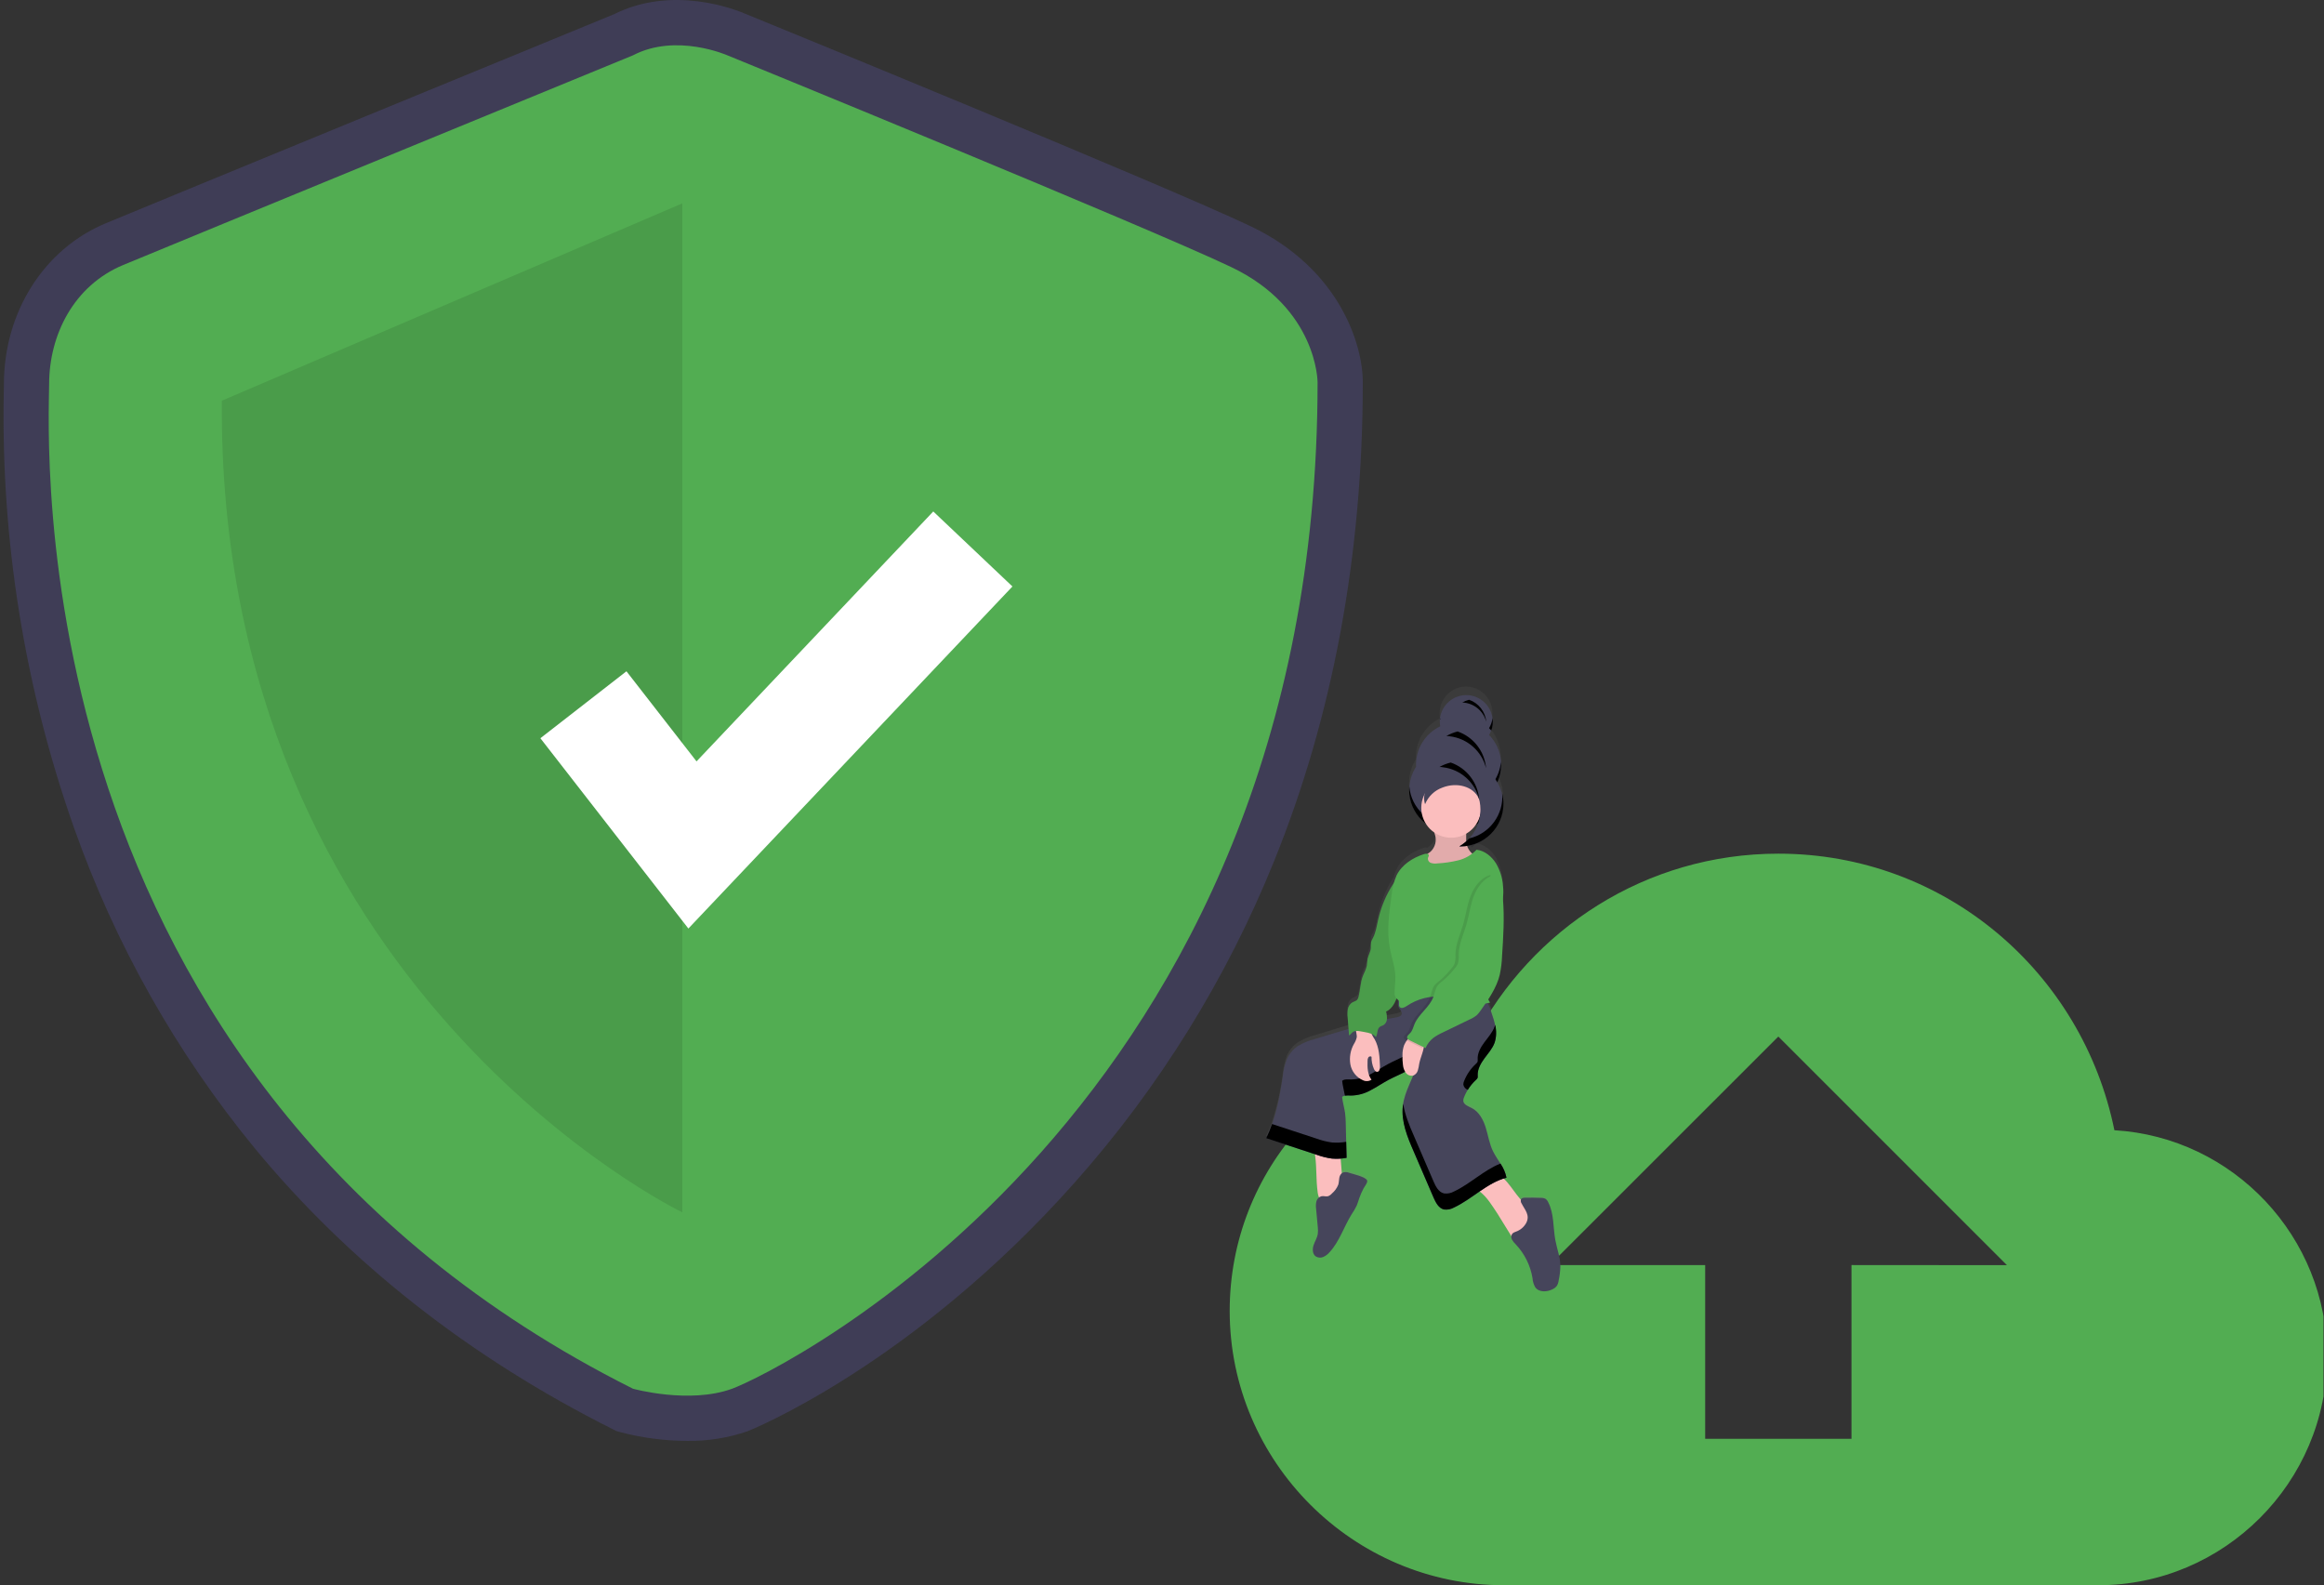 <?xml version="1.0" encoding="UTF-8" standalone="no"?><!DOCTYPE svg PUBLIC "-//W3C//DTD SVG 1.1//EN" "http://www.w3.org/Graphics/SVG/1.1/DTD/svg11.dtd"><svg width="100%" height="100%" viewBox="0 0 2728 1861" version="1.1" xmlns="http://www.w3.org/2000/svg" xmlns:xlink="http://www.w3.org/1999/xlink" xml:space="preserve" xmlns:serif="http://www.serif.com/" style="fill-rule:evenodd;clip-rule:evenodd;stroke-linejoin:round;stroke-miterlimit:2;"><rect x="0" y="0" width="2728" height="1861" fill="#333333" stroke="none"/><rect id="Artboard1" x="0" y="0" width="2727.4" height="1860.77" style="fill:none;"/><clipPath id="_clip1"><rect x="0" y="0" width="2727.4" height="1860.77"/></clipPath><g clip-path="url(#_clip1)"><g><g><path d="M806.523,1691.33c-26.206,-0.088 -52.298,-3.463 -77.664,-10.047l-5,-1.383l-4.638,-2.324c-167.675,-84.069 -309.133,-195.112 -420.446,-330.047c-92.143,-112.351 -163.984,-239.92 -212.289,-376.959c-57.764,-164.069 -85.555,-337.197 -82.045,-511.102c0.071,-3.651 0.131,-6.469 0.131,-8.411c0,-84.538 46.925,-158.714 119.547,-188.973c55.581,-23.159 560.231,-230.439 596.693,-245.416c68.668,-34.407 141.925,-5.689 153.648,-0.667c26.295,10.752 492.813,201.563 593.627,249.568c103.9,49.476 131.621,138.357 131.621,183.074c-0,202.451 -35.063,391.658 -104.214,562.365c-55.846,138.172 -135,265.738 -234.009,377.128c-191.028,214.974 -382.107,291.184 -383.951,291.856c-22.836,7.857 -46.863,11.694 -71.011,11.338Zm-44.935,-111.308c16.566,3.714 54.706,9.285 79.565,0.217c31.581,-11.517 191.51,-94.45 340.96,-262.633c206.488,-232.371 311.26,-524.481 311.413,-868.216c-0.369,-6.964 -5.314,-56.632 -71.089,-87.952c-98.86,-47.077 -583.765,-245.354 -588.652,-247.352l-1.34,-0.568c-10.162,-4.259 -42.502,-13.228 -64.795,-1.546l-4.463,2.081c-5.405,2.22 -541.097,222.239 -598.229,246.044c-39.965,16.652 -54.204,57.905 -54.204,90.96c-0,2.415 -0.063,5.929 -0.151,10.47c-4.566,235.197 49.859,813.942 650.985,1118.5Z" style="fill:#3f3d56;fill-rule:nonzero;"/><path d="M743.016,64.942c0,0 -540.56,222.016 -598.478,246.148c-57.917,24.132 -86.875,82.049 -86.875,139.967c-0,57.917 -43.438,813.659 685.353,1179.06c0,0 66.145,18.302 116.329,0c50.183,-18.301 687.272,-327.193 687.272,-1181.47c0,0 0,-86.875 -101.355,-135.14c-101.355,-48.264 -591.39,-248.561 -591.39,-248.561c0,0 -60.178,-26.545 -110.856,0Z" style="fill:#52ad52;fill-rule:nonzero;"/><path d="M800.933,238.694l0,1184.38c0,-0 -545.387,-262.528 -540.56,-952.707l540.56,-231.669Z" style="fill-opacity:0.1;fill-rule:nonzero;"/><path d="M808.046,1089.92l-173.733,-223.384l101.033,-78.579l82.262,105.767l277.896,-293.358l92.929,88.045l-380.387,401.509Z" style="fill:#fff;fill-rule:nonzero;"/></g></g><g><path d="M2481.96,1326.68c-37.569,-185.149 -198.58,-324.639 -394.462,-324.639c-155.643,0 -289.818,88.543 -356.919,217.298c-161.01,16.101 -287.122,152.947 -287.122,319.403c0,177.085 144.883,322.02 322.021,322.02l697.71,-0c147.58,-0 268.35,-120.771 268.35,-268.35c0.585,-139.992 -109.825,-257.548 -249.578,-265.732Zm-308.616,158.261l-0,203.946l-171.744,-0l-0,-203.946l-182.479,-0l268.351,-268.22l268.35,268.351l-182.478,-0.131Z" style="fill:#52ad52;fill-rule:nonzero;"/><path d="M1825.04,1454.31c-2.618,-14.95 -1.335,-31.051 -8.194,-44.507c-0.664,-1.589 -1.74,-2.971 -3.116,-4.006c-1.709,-0.923 -3.636,-1.366 -5.576,-1.283c-6.205,-0.235 -12.384,-0.314 -18.588,-0.157c-1.728,0 -3.77,0.262 -4.66,1.78c-0.105,0.162 -0.185,0.338 -0.236,0.524c-7.095,-7.854 -12.462,-17.777 -20.107,-25.107c1.1,-0.367 2.173,-0.707 3.299,-0.995c0,-0.759 -0.262,-1.466 -0.419,-2.199c0,-0.236 -0.131,-0.445 -0.183,-0.655c-0.052,-0.209 -0.236,-0.994 -0.393,-1.492c-0.157,-0.497 -0.157,-0.497 -0.262,-0.733c-0.133,-0.47 -0.29,-0.933 -0.471,-1.388c0,-0.235 -0.183,-0.471 -0.288,-0.706l-0.55,-1.388l-0.314,-0.655c-0.209,-0.471 -0.419,-0.942 -0.654,-1.387l-0.315,-0.576c-0.235,-0.497 -0.497,-0.995 -0.759,-1.492l-0.262,-0.472c-0.288,-0.523 -0.602,-1.047 -0.89,-1.597c-0.076,-0.085 -0.138,-0.182 -0.183,-0.288c-0.34,-0.602 -0.707,-1.204 -1.073,-1.78c-2.985,-4.869 -6.284,-9.66 -8.718,-14.661c-4.268,-8.797 -5.682,-18.719 -8.535,-28.092c-2.854,-9.372 -7.854,-18.902 -16.337,-23.379c-4.11,-2.094 -9.608,-3.953 -10.001,-8.587c-0.012,-1.489 0.3,-2.964 0.916,-4.32c1.179,-3.002 2.606,-5.901 4.268,-8.666c0.628,-0.994 1.283,-1.989 1.937,-2.984l0.524,-0.707c0.523,-0.733 1.073,-1.466 1.623,-2.147l0.681,-0.864c0.549,-0.68 1.125,-1.309 1.701,-1.963l0.707,-0.76c0.812,-0.863 1.623,-1.701 2.487,-2.618c0.795,-0.612 1.425,-1.413 1.833,-2.33c0.227,-0.907 0.271,-1.85 0.131,-2.775c-0.419,-7.487 3.508,-14.478 7.854,-20.499c4.346,-6.022 9.477,-11.729 11.965,-18.772c0.288,-0.811 0.523,-1.623 0.733,-2.461c0.076,-0.266 0.137,-0.537 0.183,-0.811c0.131,-0.55 0.236,-1.1 0.34,-1.676l0.157,-0.942c0,-0.524 0.131,-1.047 0.184,-1.545l-0,-6.126c-0,-0.34 -0,-1.1 -0.131,-1.649l-0,-0.891c-0,-0.628 -0.184,-1.282 -0.262,-1.911l-0,-0.628c-0.122,-0.855 -0.279,-1.728 -0.471,-2.618c-1.248,-5.562 -2.857,-11.037 -4.818,-16.389c-1.043,-3.288 -2.374,-6.477 -3.979,-9.53c0.969,-0.183 1.964,-0.393 2.932,-0.654c-0.768,-1.203 -1.476,-2.444 -2.12,-3.718c6.026,-8.876 10.546,-18.686 13.378,-29.034c1.501,-7.392 2.376,-14.898 2.618,-22.437c1.44,-22.672 2.906,-45.449 1.021,-68.069l-0,-0.89c0.707,-4.858 0.759,-9.789 0.157,-14.661c-0.606,-9.53 -3.421,-18.79 -8.221,-27.045c-5.079,-8.011 -13.456,-15.08 -22.777,-16.022c-1.537,1.73 -3.238,3.308 -5.079,4.712c-2.805,-2.464 -4.865,-5.666 -5.943,-9.242c22.301,-3.499 39.642,-21.605 42.177,-44.035c0,-0.812 0.183,-1.65 0.236,-2.461l-0,-7.174c-0,-0.261 -0,-1.152 -0.157,-1.701c0.013,-0.201 0.013,-0.402 -0,-0.602l-0.236,-1.833l0,-0.393c0,-0.654 -0.209,-1.309 -0.34,-1.963l-0,-0.21c-0.131,-0.707 -0.288,-1.387 -0.472,-2.094c-1.171,-4.765 -3.032,-9.334 -5.524,-13.562c2.048,-4.625 3.39,-9.532 3.98,-14.556c-0,-0.916 0.183,-1.807 0.235,-2.618c0.053,-0.812 0,-1.152 0,-1.728l0,-3.089c-0.012,-0.078 -0.012,-0.158 0,-0.236c-0.378,-12.578 -5.408,-24.579 -14.111,-33.668c0.999,-1.659 1.832,-3.413 2.487,-5.236c0.21,-0.55 0.393,-1.1 0.55,-1.676c0.157,-0.55 0.314,-1.073 0.445,-1.623l0,-0.131l0.314,-1.492c-0.014,-0.087 -0.014,-0.175 0,-0.262c0,-0.576 0.184,-1.178 0.262,-1.78c0.079,-0.602 0,-1.231 0.157,-1.833l0,-3.77l0,-0.55c-0.925,-16.303 -14.592,-29.217 -30.922,-29.217c-15.808,-0 -29.208,12.103 -30.811,27.83c-0.379,3.164 -0.282,6.368 0.288,9.503c-15.45,7.536 -26.048,22.439 -28.092,39.507c-0.33,2.814 -0.426,5.652 -0.288,8.482c-4.517,7.088 -7.215,15.182 -7.854,23.563l-0,0.942c-0,1.047 -0.131,2.121 -0.131,3.168c-0.046,15.703 7.181,30.574 19.557,40.239c2.554,4.126 5.921,7.689 9.896,10.473c0.718,2.132 1.252,4.321 1.597,6.545c0.591,6.052 -1.631,12.051 -6.022,16.258c-1.125,0.942 -2.382,1.728 -3.56,2.618c-1.189,-0.34 -2.45,-0.34 -3.639,-0c-13.509,4.241 -26.443,12.645 -32.647,25.5c-1.376,2.924 -2.463,5.975 -3.247,9.11l-0.733,1.126c-8.206,12.842 -14.107,27.018 -17.436,41.889c-1.702,7.619 -2.775,15.525 -6.336,22.463c-0.853,1.448 -1.547,2.984 -2.068,4.582c-0.302,2.439 -0.407,4.9 -0.314,7.356c-0.367,4.451 -2.959,8.404 -3.822,12.776c-0.524,2.618 -0.419,5.236 -0.864,7.855c-1.248,4.497 -2.886,8.877 -4.896,13.09c-2.775,7.697 -2.749,16.153 -4.817,24.086c-0.252,1.306 -0.808,2.535 -1.624,3.587c-1.637,1.276 -3.478,2.268 -5.445,2.932c-2.91,1.823 -4.903,4.808 -5.472,8.194c-0.545,3.378 -0.607,6.816 -0.183,10.211l1.021,13.273l-14.871,4.503l-24.4,7.462c-7.15,1.808 -13.983,4.695 -20.264,8.561c-5.596,3.899 -10.016,9.261 -12.776,15.499c-2.474,6.504 -4.068,13.31 -4.738,20.237c-2.359,19.38 -6.558,38.49 -12.541,57.074c-0.497,1.413 -1.021,2.853 -1.544,4.267l-1.65,4.163c-0.131,0.288 -0.262,0.576 -0.366,0.864l-1.414,3.325c-0.628,1.413 -1.283,2.801 -1.964,4.188l57.152,19.06c0,0.681 0.131,1.414 0.236,2.225c1.99,14.033 1.021,28.275 2.854,42.334c0.237,2.337 0.773,4.634 1.597,6.833c-1.451,1.257 -2.499,2.915 -3.011,4.765c-0.646,2.995 -0.743,6.082 -0.288,9.111c0.654,7.173 1.283,14.347 1.937,21.52c0.31,2.609 0.31,5.246 0,7.854c-0.707,4.739 -3.429,8.902 -4.922,13.431c-1.492,4.529 -1.413,10.341 2.33,13.09c2.655,1.814 6.071,2.122 9.007,0.812c2.886,-1.327 5.436,-3.287 7.461,-5.734c11.493,-12.776 16.651,-30.029 25.578,-44.768c2.299,-3.399 4.346,-6.96 6.127,-10.656c1.23,-2.853 2.016,-5.89 3.01,-8.849c1.375,-3.939 3.02,-7.779 4.922,-11.493c1.074,-2.121 5.236,-7.226 4.294,-9.582c-1.466,-4.058 -17.148,-7.619 -20.945,-8.875c-2.42,-1.081 -5.163,-1.202 -7.67,-0.341c-0.378,0.181 -0.73,0.41 -1.048,0.681l-1.335,-17.305c2.33,-0.21 4.634,-0.498 6.912,-0.89c-0,-3.247 -0.079,-6.519 -0.236,-9.818c0,-2.985 -0.131,-5.995 -0.209,-9.006c-0.157,-7.331 -0.314,-14.661 -0.498,-21.861c-0.048,-4.244 -0.318,-8.482 -0.811,-12.697c-0.89,-6.415 -2.854,-12.698 -3.482,-19.165c0.944,-0.749 2.06,-1.252 3.246,-1.466c1.835,-0.294 3.699,-0.364 5.55,-0.209l1.466,-0c8.125,-0.119 16.085,-2.319 23.118,-6.388c7.2,-3.744 13.876,-8.43 20.944,-12.279l2.618,-1.387l2.671,-1.336l1.387,-0.654l0.314,-0.157c4.163,-1.99 8.378,-3.927 12.41,-6.1c0.273,0.444 0.57,0.872 0.89,1.283c1.995,2.715 5.446,3.969 8.718,3.167c-4.948,11.913 -10.76,23.432 -12.226,36.313c-2.147,18.614 5.236,36.652 12.593,53.984l23.274,54.979c2.618,6.074 5.996,12.881 12.357,14.321c4.043,0.544 8.153,-0.276 11.677,-2.33c10.655,-5.079 20.238,-12.357 30.003,-19.164l0.393,0.314c8.822,6.964 14.346,16.677 20.447,25.971l16.31,26.809c-0.112,1.343 0.113,2.693 0.655,3.927c1.189,2.22 2.737,4.228 4.581,5.943c10.366,11.163 17.199,25.149 19.635,40.187c0.213,3.851 1.325,7.599 3.247,10.943c4.372,6.074 13.692,5.681 20.264,2.226c2.029,-0.929 3.781,-2.373 5.079,-4.189c1.102,-1.952 1.797,-4.108 2.042,-6.336c1.2,-5.543 1.857,-11.19 1.963,-16.86c-0.105,-10.289 -4.058,-20.526 -5.943,-31.076Zm-93.647,-493.294c1.142,-0.752 2.243,-1.564 3.298,-2.434c-2.211,6.646 -5.777,12.762 -10.472,17.959c-1.099,1.205 -2.278,2.33 -3.482,3.43l0,-0.838c-0.131,-2.618 0,-5.524 0,-8.299c4.197,-2.494 7.827,-5.838 10.656,-9.818Zm-92.444,206.591l0.157,-0.498c0.928,0.67 1.734,1.493 2.383,2.435c-1.286,2.848 -1.15,6.143 0.366,8.875c1.362,2.304 3.823,4.451 3.299,7.095c-0.524,2.644 -3.875,3.692 -6.598,4.137c-3.586,0.576 -7.121,1.23 -10.655,1.937l0,-0.183c0.078,-2.951 -0.32,-5.894 -1.178,-8.718c6.1,-2.618 9.87,-8.849 12.226,-15.08Z" style="fill:url(#_Linear2);fill-rule:nonzero;"/><path d="M1747.91,862.817c2.83,-4.788 4.323,-10.248 4.323,-15.81c-0,-17.048 -14.029,-31.076 -31.076,-31.076c-15.62,-0 -28.934,11.775 -30.844,27.277c-0.391,3.129 -0.294,6.3 0.288,9.399c-18.157,8.603 -29.394,27.399 -28.379,47.465c-5.212,8.074 -7.985,17.482 -7.985,27.092c-0,27.403 22.549,49.952 49.952,49.952c27.342,0 49.864,-22.448 49.952,-49.79l0,-2.382c12.695,-19.519 10.149,-45.449 -6.1,-62.127l-0.131,0Z" style="fill:#46455b;fill-rule:nonzero;"/><path d="M1690.24,844.727l0.419,-0.236c-0.106,-0.537 -0.185,-1.079 -0.236,-1.623c-0.012,0.113 -0.012,0.227 0,0.34c-0.088,0.503 -0.149,1.009 -0.183,1.519Z" style="fill-rule:nonzero;"/><path d="M1761.74,895.569c-0.904,7.594 -3.547,14.878 -7.723,21.285l-0,2.356c-0.13,27.313 -22.639,49.716 -49.952,49.716c-25.796,-0 -47.566,-19.982 -49.77,-45.684c-0,1.361 -0.183,2.618 -0.183,4.084c-0,27.403 22.549,49.952 49.952,49.952c27.403,0 49.953,-22.549 49.953,-49.952l-0,-2.382c4.185,-6.402 6.829,-13.689 7.723,-21.285c0.413,-3.344 0.474,-6.723 0.183,-10.08c0.079,0.655 -0.079,1.336 -0.183,1.99Z" style="fill-rule:nonzero;"/><path d="M1752.02,842.842c-0.549,4.199 -1.947,8.244 -4.111,11.886c0.891,0.89 1.702,1.832 2.619,2.775c0.798,-2.209 1.342,-4.502 1.623,-6.833c0.297,-2.604 0.253,-5.236 -0.131,-7.828Z" style="fill-rule:nonzero;"/><path d="M1546.64,1398.73c0.238,2.842 1.011,5.614 2.277,8.169c1.294,2.588 3.765,4.395 6.624,4.843c2.589,0.016 5.127,-0.721 7.304,-2.121c4.425,-2.33 9.059,-5.026 11.363,-9.477c2.304,-4.451 1.937,-9.425 1.544,-14.268l-2.984,-38.093c-7.174,-0.209 -14.399,-0.209 -21.599,0.183c-7.2,0.393 -8.378,2.069 -7.383,9.033c1.964,13.823 0.916,27.882 2.854,41.731Z" style="fill:#fbbebe;fill-rule:nonzero;"/><path d="M1757.7,1424.47l17.096,27.646c0.742,1.613 2.087,2.872 3.744,3.509c1.223,0.183 2.474,-0.037 3.56,-0.629c5.534,-2.899 10.396,-6.931 14.269,-11.833c3.099,-2.885 5.453,-6.479 6.859,-10.473c1.126,-4.498 -0.164,-9.273 -3.404,-12.592c-1.979,-1.761 -4.128,-3.322 -6.414,-4.661c-13.535,-9.137 -19.635,-26.468 -32.987,-35.841c-0.746,-0.629 -1.653,-1.037 -2.618,-1.178c-0.991,0.07 -1.947,0.395 -2.775,0.943l-18.327,10.001c-7.854,4.319 -5.419,4.843 0.602,9.503c8.771,6.86 14.216,16.442 20.395,25.605Z" style="fill:#fbbebe;fill-rule:nonzero;"/><path d="M1583.79,1376.69c-2.431,-1.054 -5.174,-1.148 -7.671,-0.261c-2.244,1.363 -3.727,3.698 -4.006,6.309c-0.471,2.618 -0.419,5.236 -1.125,7.671c-1.578,4.056 -4.143,7.656 -7.462,10.472c-1.251,1.479 -2.866,2.607 -4.686,3.273c-2.487,0.628 -5.105,-0.524 -7.619,-0c-2.972,0.776 -5.283,3.137 -5.995,6.126c-0.66,2.948 -0.757,5.995 -0.288,8.98l1.937,21.206c0.318,2.608 0.318,5.246 0,7.854c-0.707,4.687 -3.429,8.771 -4.922,13.248c-1.492,4.476 -1.44,10.184 2.33,13.09c2.678,1.781 6.088,2.077 9.033,0.785c2.882,-1.298 5.433,-3.231 7.461,-5.655c11.52,-12.566 16.677,-29.61 25.631,-44.114c2.29,-3.34 4.337,-6.839 6.126,-10.472c1.231,-2.828 2.016,-5.812 3.011,-8.718c1.378,-3.892 3.031,-7.68 4.948,-11.336c1.047,-2.095 5.236,-7.122 4.294,-9.452c-1.388,-4.241 -17.122,-7.775 -20.997,-9.006Z" style="fill:#46455b;fill-rule:nonzero;"/><path d="M1791.68,1435.25c-2.59,4.891 -6.929,8.631 -12.147,10.472c-1.503,0.413 -2.904,1.135 -4.111,2.121c-1.616,1.97 -1.905,4.727 -0.733,6.99c1.201,2.197 2.758,4.179 4.608,5.865c10.337,10.955 17.175,24.75 19.635,39.611c0.239,3.809 1.359,7.51 3.273,10.812c4.372,5.996 13.718,5.603 20.316,2.173c2.013,-0.919 3.761,-2.333 5.079,-4.11c1.102,-1.924 1.797,-4.054 2.042,-6.257c1.2,-5.464 1.857,-11.032 1.964,-16.625c-0,-10.472 -4.085,-20.656 -5.97,-31.024c-2.618,-14.739 -1.361,-30.631 -8.22,-43.931c-0.646,-1.591 -1.703,-2.983 -3.063,-4.031c-1.724,-0.907 -3.657,-1.341 -5.603,-1.257c-6.179,-0.236 -12.41,-0.288 -18.614,-0.157c-1.728,-0 -3.77,0.262 -4.661,1.754c-0.633,1.69 -0.377,3.59 0.681,5.053c3.796,7.514 10.027,13.456 5.524,22.541Z" style="fill:#46455b;fill-rule:nonzero;"/><path d="M1644.39,1171.09c-3.558,2.948 -4.51,8.065 -2.252,12.095c1.388,2.278 3.849,4.399 3.299,7.017c-0.55,2.618 -3.875,3.612 -6.598,4.058c-24.033,3.822 -47.439,10.864 -70.687,17.881l-24.452,7.357c-7.16,1.767 -14.009,4.609 -20.317,8.43c-5.584,3.811 -10.007,9.095 -12.776,15.263c-2.483,6.404 -4.086,13.115 -4.765,19.949c-3.665,25.003 -8.351,50.215 -19.504,72.887l59.246,19.452c5.753,2.105 11.712,3.597 17.777,4.451c5.78,0.493 11.6,0.211 17.305,-0.838c-0.366,-13.221 -0.602,-26.861 -0.968,-40.109c-0.034,-4.183 -0.305,-8.361 -0.812,-12.514c-0.89,-6.335 -2.854,-12.514 -3.482,-18.902c2.618,-2.252 6.728,-1.676 10.263,-1.597c8.133,-0.11 16.11,-2.262 23.196,-6.257c7.173,-3.718 13.875,-8.326 20.944,-12.122c11.912,-6.309 25.474,-10.472 34.585,-20.499c-4.634,17.672 -15.709,33.066 -17.725,51.209c-2.015,18.143 5.237,36.26 12.646,53.199l23.326,54.141c2.619,5.969 5.996,12.698 12.358,14.111c4.047,0.529 8.158,-0.281 11.702,-2.304c21.468,-10.053 38.643,-28.981 61.577,-35.003c-1.728,-11.362 -10.682,-20.761 -15.708,-31.05c-4.294,-8.666 -5.682,-18.457 -8.535,-27.699c-2.854,-9.242 -7.854,-18.641 -16.389,-23.039c-4.111,-2.068 -9.635,-3.901 -10.001,-8.482c-0.035,-1.475 0.279,-2.937 0.916,-4.268c3.063,-7.728 7.834,-14.665 13.954,-20.29c0.779,-0.618 1.406,-1.406 1.833,-2.304c0.201,-0.857 0.245,-1.744 0.131,-2.618c-0.445,-7.383 3.508,-14.268 7.854,-20.211c4.346,-5.943 9.504,-11.572 11.991,-18.51c4.267,-11.964 -0,-25.107 -4.189,-37.071c-1.376,-4.965 -3.765,-9.591 -7.017,-13.588c-5.497,-5.864 -14.032,-7.566 -22.044,-8.456c-25.787,-2.932 -56.131,-9.713 -76.682,6.231Z" style="fill:#46455b;fill-rule:nonzero;"/><path d="M1742.41,1223.48c-4.399,5.943 -8.352,12.828 -7.855,20.211c0.115,0.874 0.071,1.761 -0.13,2.618c-0.428,0.898 -1.055,1.686 -1.833,2.304c-6.121,5.625 -10.891,12.562 -13.954,20.29c-0.635,1.331 -0.949,2.793 -0.917,4.268c0.551,2.815 2.541,5.144 5.236,6.126c2.666,-4.358 5.927,-8.323 9.687,-11.781c0.779,-0.619 1.406,-1.407 1.833,-2.304c0.201,-0.858 0.245,-1.745 0.131,-2.618c-0.445,-7.383 3.508,-14.269 7.854,-20.212c4.346,-5.943 9.503,-11.571 11.991,-18.509c2.145,-6.788 2.362,-14.04 0.628,-20.945c-0.175,0.681 -0.384,1.362 -0.628,2.042c-2.54,6.938 -7.619,12.593 -12.043,18.51Z" style="fill-rule:nonzero;"/><path d="M1641.7,1174.68c1.769,-0.358 3.207,-1.655 3.744,-3.378c0.052,-0.338 0.052,-0.682 -0,-1.021l-1.126,0.812c-1.155,0.961 -2.054,2.193 -2.618,3.587Z" style="fill-rule:nonzero;"/><path d="M1563.37,1341.03c-6.065,-0.854 -12.024,-2.346 -17.777,-4.45l-52.361,-17.175c-1.978,5.675 -4.295,11.227 -6.937,16.625l59.298,19.452c5.753,2.105 11.712,3.597 17.777,4.451c5.78,0.493 11.6,0.211 17.305,-0.838c-0.183,-6.205 -0.314,-12.514 -0.471,-18.824c-5.554,0.985 -11.213,1.24 -16.834,0.759Z" style="fill-rule:nonzero;"/><path d="M1706.78,1398.55c-3.545,2.023 -7.656,2.832 -11.703,2.304c-6.362,-1.414 -9.791,-8.142 -12.357,-14.111l-23.327,-54.142c-5.236,-11.912 -10.341,-24.295 -12.226,-36.993c-0.157,0.89 -0.288,1.781 -0.419,2.618c-2.121,18.327 5.236,36.26 12.645,53.199l23.327,54.141c2.618,5.97 5.995,12.698 12.357,14.112c4.047,0.528 8.158,-0.281 11.703,-2.304c21.468,-10.053 38.642,-28.982 61.576,-35.004c-1.193,-5.946 -3.59,-11.585 -7.042,-16.572c-19.531,7.671 -35.318,23.72 -54.534,32.752Z" style="fill-rule:nonzero;"/><path d="M1664.47,1228.19c-9.111,9.949 -22.672,14.19 -34.584,20.5c-7.148,3.796 -13.85,8.404 -20.945,12.121c-7.083,4.004 -15.06,6.164 -23.196,6.284c-3.534,-0 -7.513,-0.681 -10.262,1.571c0.576,5.89 2.277,11.624 3.246,17.462c2.326,-0.314 4.679,-0.367 7.016,-0.157c8.134,-0.11 16.111,-2.262 23.196,-6.257c7.174,-3.718 13.876,-8.326 20.945,-12.122c7.854,-4.163 16.415,-7.409 23.955,-12.017c4.189,-8.864 7.741,-18.015 10.629,-27.385Z" style="fill-rule:nonzero;"/><path d="M1685.26,983.719c0.584,5.973 -1.644,11.891 -6.022,15.996c-1.44,1.231 -3.142,2.147 -4.529,3.43c-2.241,2.293 -3.496,5.375 -3.496,8.58c-0,4.02 1.974,7.794 5.276,10.087c4.713,2.879 10.708,2.094 16.153,1.151c7.262,-1.002 14.379,-2.856 21.207,-5.524c6.869,-2.692 12.715,-7.485 16.703,-13.692c-5.818,-3.714 -9.394,-10.116 -9.504,-17.017c-0.366,-6.781 1.493,-14.478 -2.801,-19.74c-4.294,-5.263 -11.912,-5.027 -18.326,-3.299c-3.168,0.89 -6.231,2.094 -9.399,2.958c-1.623,0.419 -6.912,0.445 -7.854,1.623c-1.833,2.147 2.408,12.017 2.592,15.447Z" style="fill:#fbbebe;fill-rule:nonzero;"/><path d="M1685.26,983.719c0.584,5.973 -1.644,11.891 -6.022,15.996c-1.44,1.231 -3.142,2.147 -4.529,3.43c-2.241,2.293 -3.496,5.375 -3.496,8.58c-0,4.02 1.974,7.794 5.276,10.087c4.713,2.879 10.708,2.094 16.153,1.151c7.262,-1.002 14.379,-2.856 21.207,-5.524c6.869,-2.692 12.715,-7.485 16.703,-13.692c-5.818,-3.714 -9.394,-10.116 -9.504,-17.017c-0.366,-6.781 1.493,-14.478 -2.801,-19.74c-4.294,-5.263 -11.912,-5.027 -18.326,-3.299c-3.168,0.89 -6.231,2.094 -9.399,2.958c-1.623,0.419 -6.912,0.445 -7.854,1.623c-1.833,2.147 2.408,12.017 2.592,15.447Z" style="fill-opacity:0.1;fill-rule:nonzero;"/><circle cx="1703.46" cy="948.244" r="35.108" style="fill:#fbbebe;"/><path d="M1592.61,1217.54c-0.618,2.795 -1.736,5.456 -3.299,7.854c-4.105,7.266 -5.585,15.728 -4.189,23.955c1.492,8.277 7.03,15.281 14.74,18.641c3.226,1.608 7.078,1.368 10.079,-0.628c-4.686,-6.101 -4.948,-14.426 -4.66,-22.123c-0.083,-1.435 0.254,-2.863 0.969,-4.11c0.486,-0.724 1.302,-1.159 2.173,-1.159c0.555,0 1.096,0.177 1.544,0.504c-0.13,4.848 0.808,9.667 2.749,14.111c0.733,1.702 1.99,3.587 3.875,3.535c2.618,-0 3.377,-3.692 3.273,-6.362c-0.393,-10.891 -0.943,-22.227 -6.179,-31.757c-2.304,-3.268 -4.072,-6.883 -5.236,-10.708c-0.04,-1.361 -0.517,-2.675 -1.361,-3.744c-0.574,-0.454 -1.247,-0.768 -1.964,-0.916c-3.011,-0.864 -10.184,-3.508 -12.671,-0.681c-2.488,2.828 0.628,9.975 0.157,13.588Z" style="fill:#fbbebe;fill-rule:nonzero;"/><path d="M1644.73,1031.05c-4.032,-0.471 -7.2,3.22 -9.399,6.624c-8.227,12.666 -14.148,26.688 -17.488,41.417c-1.702,7.514 -2.749,15.316 -6.336,22.149c-0.853,1.421 -1.546,2.931 -2.068,4.503c-0.289,2.415 -0.394,4.848 -0.314,7.278c-0.367,4.373 -2.959,8.273 -3.823,12.593c-0.523,2.618 -0.419,5.236 -0.89,7.854c-0.785,4.503 -3.272,8.535 -4.869,12.855c-2.802,7.592 -2.776,15.918 -4.844,23.746c-0.251,1.282 -0.808,2.486 -1.623,3.508c-1.388,1.545 -3.639,1.911 -5.446,2.906c-2.912,1.777 -4.918,4.728 -5.498,8.09c-0.545,3.324 -0.607,6.711 -0.183,10.053l1.623,20.761c1.65,-0.707 2.618,-2.618 4.137,-3.744c2.618,-2.094 6.257,-1.623 9.503,-1.047l4.739,0.864c4.844,0.864 10.106,1.99 13.09,5.812c2.461,-3.875 1.074,-9.556 4.844,-12.121c1.23,-0.838 2.775,-1.1 4.058,-1.833c2.479,-1.607 4.024,-4.326 4.136,-7.278c0.078,-2.916 -0.32,-5.825 -1.178,-8.614c6.074,-2.618 9.844,-8.718 12.226,-14.87c2.609,-7.448 4.502,-15.127 5.655,-22.934c5.472,-30.867 10.473,-61.943 10.996,-93.281c0.345,-5.235 -0.231,-10.49 -1.701,-15.525c-1.624,-4.975 -4.137,-9.19 -9.347,-9.766Z" style="fill:#52ad52;fill-rule:nonzero;"/><path d="M1644.73,1031.05c-4.032,-0.471 -7.2,3.22 -9.399,6.624c-8.227,12.666 -14.148,26.688 -17.488,41.417c-1.702,7.514 -2.749,15.316 -6.336,22.149c-0.853,1.421 -1.546,2.931 -2.068,4.503c-0.289,2.415 -0.394,4.848 -0.314,7.278c-0.367,4.373 -2.959,8.273 -3.823,12.593c-0.523,2.618 -0.419,5.236 -0.89,7.854c-0.785,4.503 -3.272,8.535 -4.869,12.855c-2.802,7.592 -2.776,15.918 -4.844,23.746c-0.251,1.282 -0.808,2.486 -1.623,3.508c-1.388,1.545 -3.639,1.911 -5.446,2.906c-2.912,1.777 -4.918,4.728 -5.498,8.09c-0.545,3.324 -0.607,6.711 -0.183,10.053l1.623,20.761c1.65,-0.707 2.618,-2.618 4.137,-3.744c2.618,-2.094 6.257,-1.623 9.503,-1.047l4.739,0.864c4.844,0.864 10.106,1.99 13.09,5.812c2.461,-3.875 1.074,-9.556 4.844,-12.121c1.23,-0.838 2.775,-1.1 4.058,-1.833c2.479,-1.607 4.024,-4.326 4.136,-7.278c0.078,-2.916 -0.32,-5.825 -1.178,-8.614c6.074,-2.618 9.844,-8.718 12.226,-14.87c2.609,-7.448 4.502,-15.127 5.655,-22.934c5.472,-30.867 10.473,-61.943 10.996,-93.281c0.345,-5.235 -0.231,-10.49 -1.701,-15.525c-1.624,-4.975 -4.137,-9.19 -9.347,-9.766Z" style="fill-opacity:0.1;fill-rule:nonzero;"/><path d="M1733.2,997.437c-5.792,6.074 -13.193,10.379 -21.337,12.41c-8.112,2 -16.397,3.218 -24.741,3.639c-2.563,0.417 -5.19,0.192 -7.644,-0.654c-2.491,-0.962 -3.868,-3.681 -3.168,-6.258c0.445,-0.751 0.755,-1.575 0.916,-2.434c0,-2.147 -3.194,-2.33 -5.236,-1.702c-13.509,4.189 -26.469,12.462 -32.699,25.159c-3.146,7.36 -5.107,15.171 -5.813,23.144c-2.932,20.944 -5.864,42.072 -1.937,62.833c2.121,11.022 6.153,21.73 6.388,32.935c0.157,6.284 -0.916,12.541 -0.864,18.824c-0.179,2.2 0.414,4.394 1.676,6.205c0.968,1.126 2.435,1.832 3.115,3.168c1.126,2.199 -0.392,5.236 1.1,7.252c1.859,2.461 5.681,0.68 8.22,-1.048c12.735,-8.643 28.126,-12.511 43.434,-10.917c18.326,1.964 36.653,11.781 54.508,6.859c-0.922,-1.333 -1.711,-2.754 -2.356,-4.241c-8.902,-29.217 -8.3,-61.917 5.026,-89.406c4.529,-9.399 10.472,-18.327 12.305,-28.642c0.704,-4.814 0.765,-9.7 0.183,-14.53c-0.62,-9.415 -3.445,-18.555 -8.247,-26.678c-5.052,-8.037 -13.456,-14.975 -22.829,-15.918Z" style="fill:#52ad52;fill-rule:nonzero;"/><path d="M1648.3,1226.57c-1.42,3.826 -2.104,7.885 -2.016,11.965c-0.123,3.892 0.07,7.789 0.576,11.65c0.307,3.305 1.491,6.469 3.429,9.163c2.012,2.707 5.475,3.94 8.745,3.116c2.536,-1.068 4.461,-3.224 5.236,-5.865c0.753,-2.626 1.313,-5.303 1.675,-8.011c1.519,-7.854 5.708,-15.446 5.786,-23.562c0.053,-0.964 -0.099,-1.927 -0.445,-2.828c-1.518,-3.325 -8.98,-7.069 -12.619,-6.519c-4.503,0.707 -8.692,7.043 -10.367,10.891Z" style="fill:#fbbebe;fill-rule:nonzero;"/><path d="M1749.59,1027.07c-0.681,6.99 6.074,12.252 8.744,18.719c1.081,3.032 1.699,6.209 1.833,9.425c1.885,22.332 0.419,44.769 -1.047,67.1c-0.214,7.438 -1.09,14.841 -2.618,22.123c-3.77,15.263 -13.091,28.511 -22.123,41.339c-1.367,2.101 -2.956,4.05 -4.739,5.812c-2.664,2.161 -5.627,3.925 -8.796,5.236l-31.155,15.106c-3.907,1.722 -7.619,3.855 -11.074,6.362c-4.013,3.143 -7.165,7.25 -9.164,11.939c-6.047,-3.09 -12.331,-5.865 -18.326,-8.954c-1.414,-0.733 -3.011,-1.676 -3.246,-3.247c-0.314,-2.094 1.885,-3.586 3.403,-5.236c2.828,-2.801 3.692,-6.964 5.236,-10.629c5.027,-12.043 17.62,-19.74 22.175,-31.94c1.754,-4.686 2.278,-10.001 5.393,-13.928c1.774,-1.968 3.768,-3.725 5.943,-5.236c4.777,-4.075 9.159,-8.589 13.091,-13.483c1.783,-1.847 3.243,-3.979 4.319,-6.31c0.998,-3.592 1.344,-7.334 1.021,-11.048c0.236,-12.2 5.76,-23.562 9.137,-35.291c3.168,-11.022 4.503,-22.594 8.666,-33.302c4.163,-10.708 12.174,-21.677 23.327,-24.557Z" style="fill-opacity:0.1;fill-rule:nonzero;"/><path d="M1753.64,1027.07c-0.681,6.99 6.048,12.252 8.718,18.719c1.09,3.03 1.716,6.208 1.859,9.425c1.859,22.332 0.419,44.769 -1.047,67.1c-0.257,7.442 -1.177,14.845 -2.749,22.123c-3.77,15.263 -13.091,28.511 -22.123,41.339c-1.367,2.101 -2.956,4.05 -4.738,5.812c-2.664,2.161 -5.628,3.925 -8.797,5.236l-31.181,15.106c-3.901,1.734 -7.612,3.866 -11.074,6.362c-4.005,3.15 -7.156,7.255 -9.164,11.939c-6.047,-3.09 -12.304,-5.865 -18.326,-8.954c-1.414,-0.733 -3.011,-1.676 -3.246,-3.247c-0.341,-2.094 1.858,-3.586 3.377,-5.236c2.854,-2.801 3.718,-6.964 5.236,-10.629c5.001,-12.043 17.62,-19.74 22.175,-31.94c1.754,-4.686 2.278,-10.001 5.393,-13.928c1.761,-1.98 3.757,-3.739 5.943,-5.236c4.776,-4.075 9.159,-8.589 13.09,-13.483c1.784,-1.847 3.244,-3.979 4.32,-6.31c0.985,-3.594 1.33,-7.334 1.021,-11.048c0.236,-12.2 5.734,-23.562 9.111,-35.291c3.194,-11.022 4.503,-22.594 8.666,-33.302c4.162,-10.708 12.435,-21.677 23.536,-24.557Z" style="fill:#52ad52;fill-rule:nonzero;"/><path d="M1720.84,893.972c-10.811,-1.313 -21.76,0.959 -31.155,6.467c1.388,-0 2.775,-0 4.163,0.314c24.967,3.017 43.959,24.443 43.959,49.591c0,17.74 -9.449,34.197 -24.769,43.14c0.533,0.017 1.065,0.026 1.598,0.026c27.403,-0 49.952,-22.55 49.952,-49.953c0,-25.05 -18.843,-46.421 -43.696,-49.559l-0.052,-0.026Z" style="fill:#46455b;fill-rule:nonzero;"/><path d="M1736.21,921.75c2.455,5.542 2.597,11.842 0.392,17.488c-0.235,-0.707 -0.497,-1.414 -0.811,-2.12c-6.179,-13.745 -25.186,-19.426 -42.491,-12.698c-9.3,3.303 -16.763,10.422 -20.499,19.557c-4.399,-13.3 4.529,-28.537 20.944,-34.925c17.279,-6.728 36.286,-1.047 42.465,12.698Z" style="fill:#46455b;fill-rule:nonzero;"/><path d="M1736.31,938.165c-1.622,-19.666 -14.745,-36.607 -33.381,-43.093c-4.644,1.098 -9.106,2.862 -13.247,5.236c1.388,-0 2.775,-0 4.163,0.314c20.529,2.482 37.485,17.473 42.465,37.543Z" style="fill-rule:nonzero;"/><path d="M1744.4,901.695c-1.635,-19.66 -14.752,-36.595 -33.38,-43.093c-4.649,1.16 -9.11,2.976 -13.247,5.393c1.387,0 2.775,0 4.189,0.315c20.479,2.462 37.413,17.38 42.438,37.385Z" style="fill-rule:nonzero;"/><path d="M1744.61,847.266c-1.023,-11.816 -8.93,-21.974 -20.133,-25.866c-2.812,0.682 -5.51,1.767 -8.011,3.22c0.837,-0 1.675,-0 2.618,0.209c12.293,1.5 22.462,10.438 25.526,22.437Z" style="fill-rule:nonzero;"/><path d="M1763.31,931.358c1.983,24.649 -14.591,47.256 -38.695,52.78c-3.374,3.663 -7.274,6.804 -11.572,9.32c0.607,0.022 1.215,0.033 1.822,0.033c27.403,0 49.953,-22.549 49.953,-49.952c-0,-4.107 -0.507,-8.198 -1.508,-12.181Z" style="fill-rule:nonzero;"/></g></g><defs><linearGradient id="_Linear2" x1="0" y1="0" x2="1" y2="0" gradientUnits="userSpaceOnUse" gradientTransform="matrix(4.34679e-14,-709.884,709.884,4.34679e-14,1658.66,1515.71)"><stop offset="0" style="stop-color:#808080;stop-opacity:0.25"/><stop offset="0.54" style="stop-color:#808080;stop-opacity:0.12"/><stop offset="1" style="stop-color:#808080;stop-opacity:0.1"/></linearGradient></defs></svg>